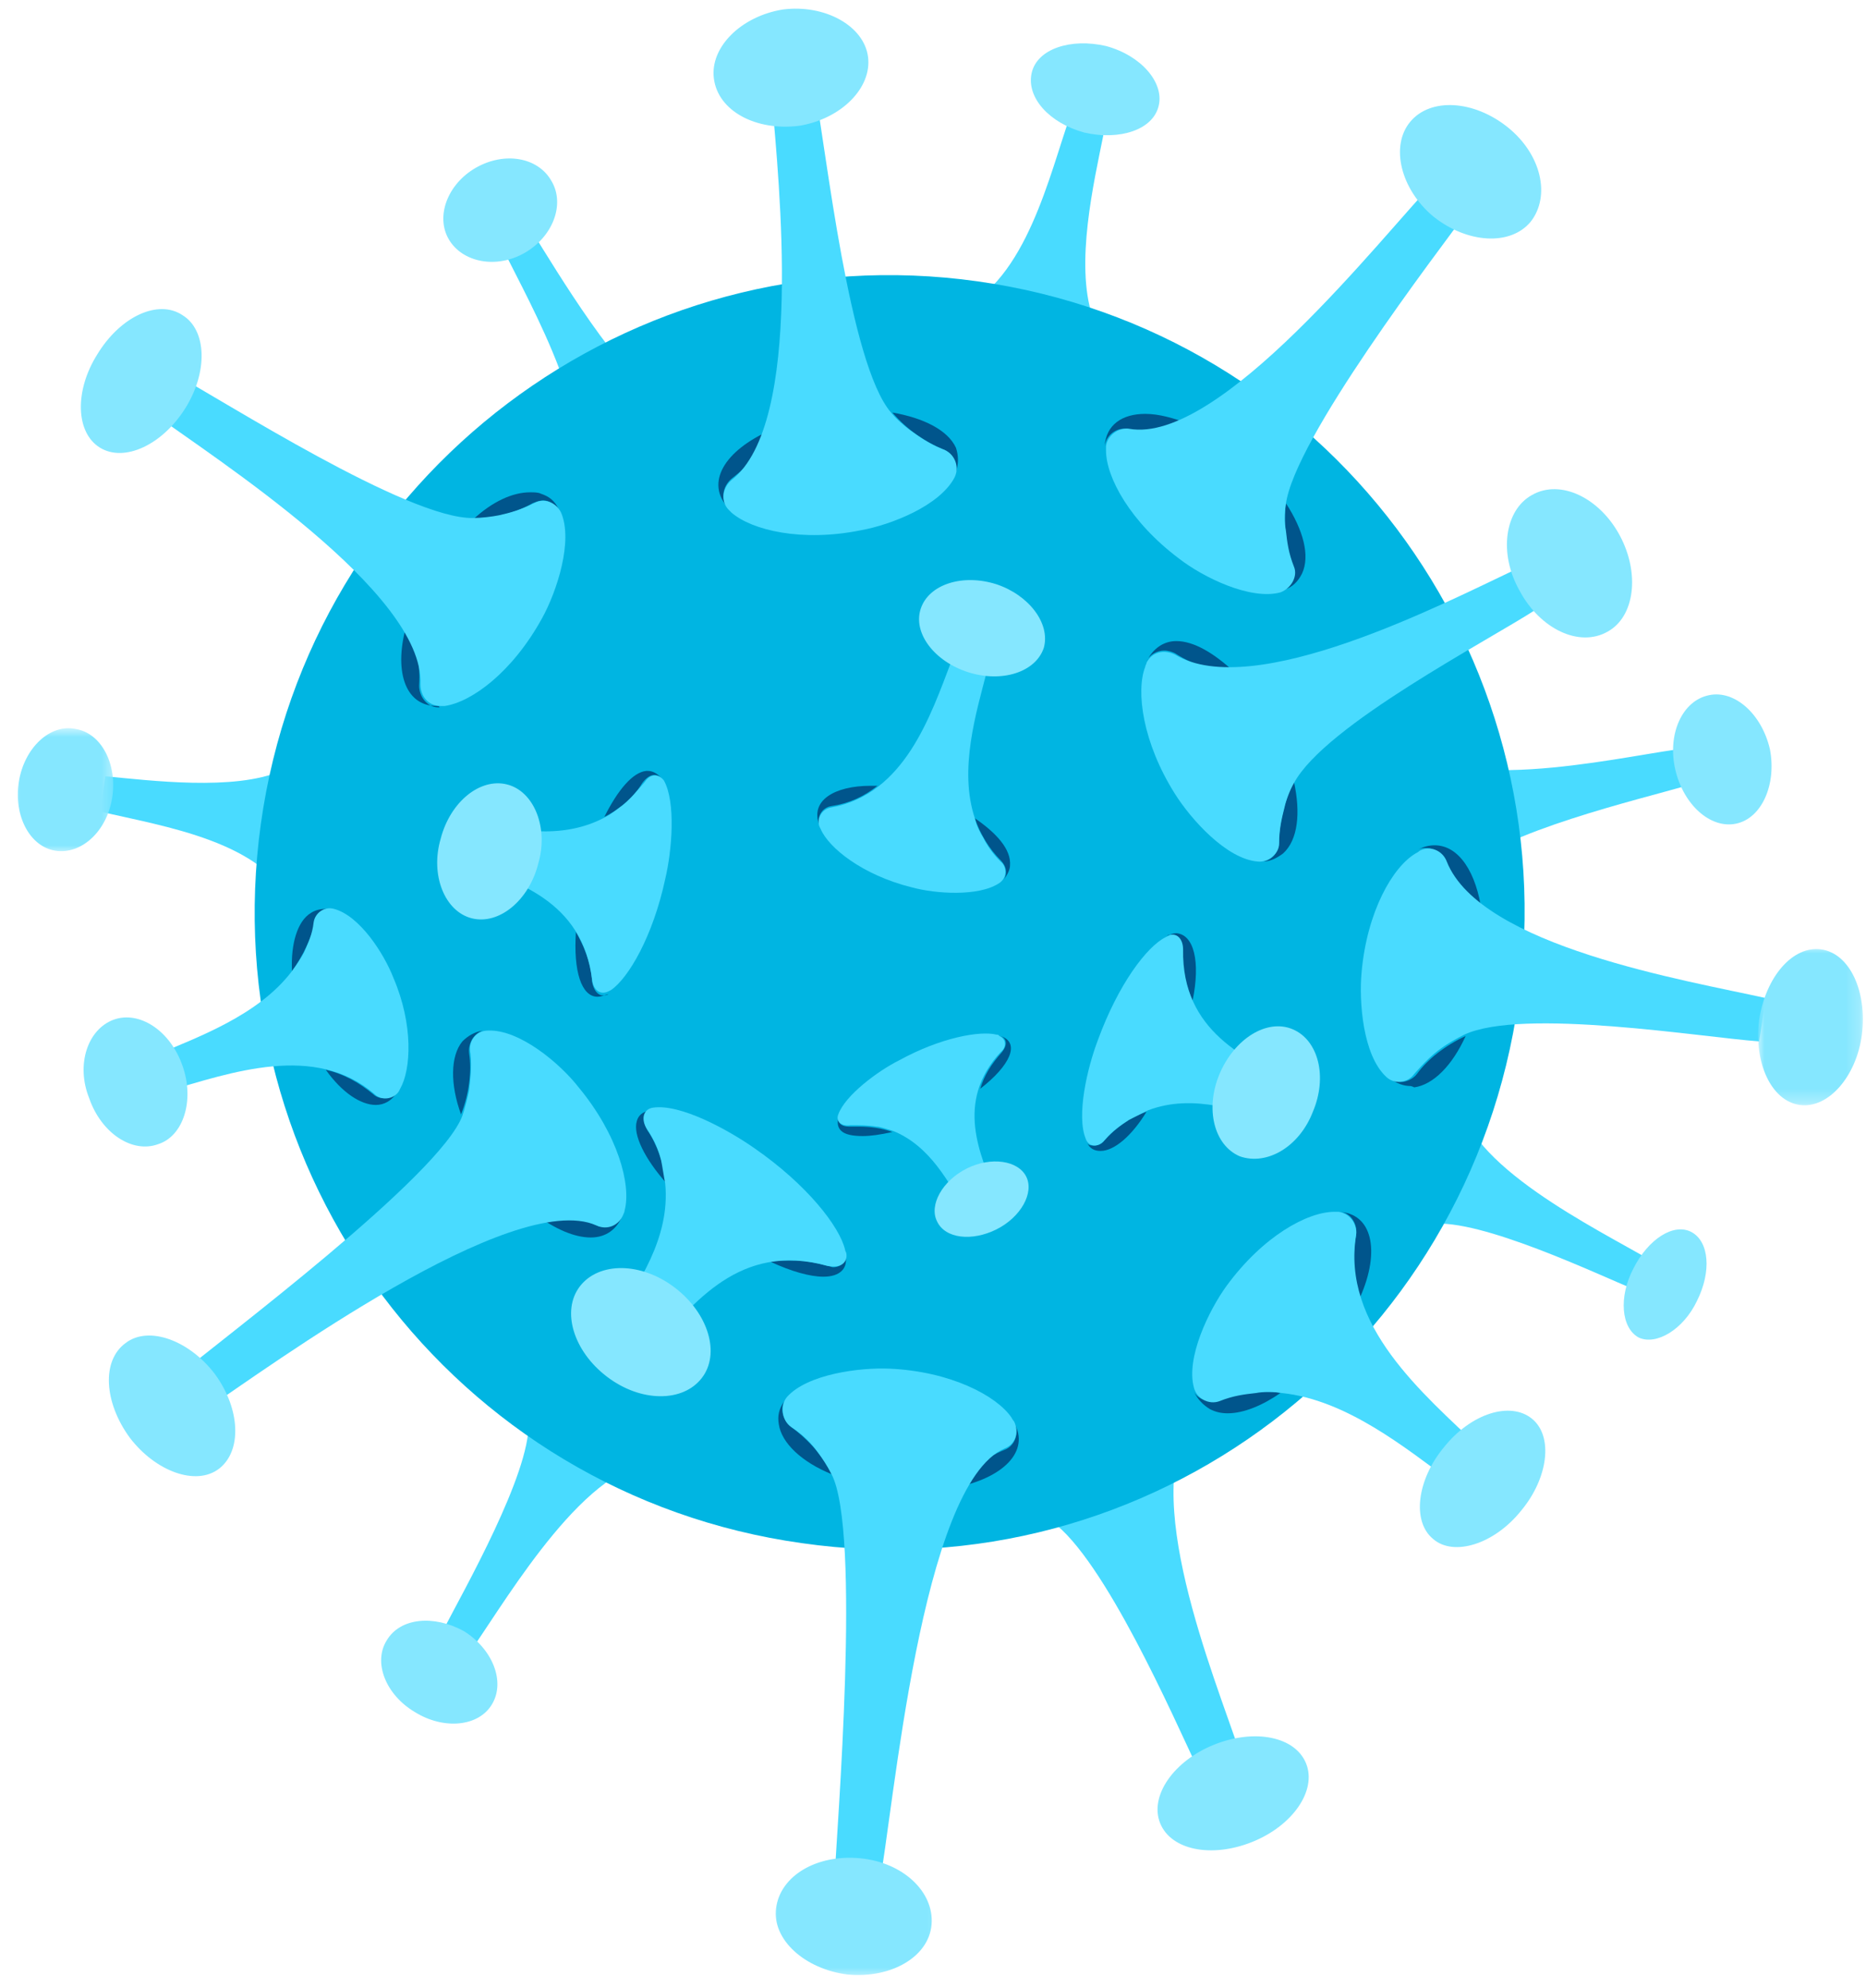 <?xml version="1.0" encoding="UTF-8"?>
<svg xmlns="http://www.w3.org/2000/svg" width="138" height="147" viewBox="0 0 138 147" fill="none">
  <path d="M38.695 100.103C40.395 99.403 43.295 100.303 44.795 101.103C47.895 102.803 49.695 105.203 49.995 106.703V106.903C49.995 107.603 49.495 108.103 48.795 108.103C43.495 108.003 37.695 117.903 34.995 121.803L32.795 120.503C34.295 117.603 39.195 109.003 39.095 105.203C39.095 104.703 38.995 104.103 38.895 103.703C38.695 103.003 38.495 102.403 38.095 101.703C37.895 101.103 38.095 100.303 38.695 100.103Z" fill="#49DBFF"></path>
  <path d="M28.595 121.303C29.595 119.603 32.095 119.403 34.295 120.603C36.395 121.903 37.395 124.303 36.395 126.003C35.395 127.703 32.795 127.903 30.695 126.603C28.495 125.303 27.595 122.903 28.595 121.303Z" fill="#85E7FF"></path>
  <path d="M53.595 31.803C53.395 33.503 51.295 35.503 49.795 36.403C46.895 38.203 44.095 38.603 42.695 38.103L42.495 38.003C41.895 37.703 41.695 37.003 42.095 36.403C44.695 32.003 39.195 22.503 37.195 18.403L39.395 17.203C41.095 19.903 45.895 28.003 49.095 29.703C49.495 29.903 50.095 30.103 50.395 30.203C50.995 30.403 51.595 30.503 52.395 30.503C53.195 30.603 53.695 31.203 53.595 31.803Z" fill="#49DBFF"></path>
  <path d="M40.795 13.403C41.795 15.103 40.895 17.503 38.795 18.703C36.695 19.903 34.195 19.403 33.195 17.703C32.195 16.003 33.095 13.603 35.195 12.403C37.295 11.203 39.795 11.603 40.795 13.403Z" fill="#85E7FF"></path>
  <path d="M101.094 91.303C100.294 89.803 100.894 86.903 101.594 85.303C102.894 82.203 105.094 80.203 106.494 79.903H106.694C107.294 79.803 107.894 80.303 107.894 81.003C108.194 86.103 118.194 90.903 122.094 93.203L120.994 95.403C118.094 94.203 109.494 90.103 105.894 90.503C105.394 90.603 104.794 90.703 104.494 90.803C103.894 91.003 103.294 91.203 102.594 91.703C102.194 92.003 101.394 91.803 101.094 91.303Z" fill="#49DBFF"></path>
  <path d="M121.195 98.903C119.895 98.203 119.695 95.903 120.795 93.803C121.895 91.603 123.795 90.403 125.095 91.103C126.395 91.803 126.595 94.003 125.495 96.203C124.495 98.303 122.495 99.503 121.195 98.903Z" fill="#85E7FF"></path>
  <path d="M25.395 54.803C26.695 56.103 26.895 59.103 26.695 60.903C26.294 64.403 24.794 67.003 23.494 67.803L23.294 67.903C22.695 68.203 21.994 67.903 21.695 67.203C19.794 62.203 11.995 61.103 7.395 60.003L7.795 57.403C11.095 57.703 17.294 58.503 20.794 57.003C21.195 56.803 21.794 56.503 22.095 56.303C22.695 55.903 23.195 55.503 23.695 54.803C24.195 54.403 24.994 54.403 25.395 54.803Z" fill="#49DBFF"></path>
  <mask id="mask0_3804_9261" style="mask-type:luminance" maskUnits="userSpaceOnUse" x="0" y="53" width="9" height="11">
    <path d="M8.595 53.803H0.895V63.103H8.595V53.803Z" fill="white"></path>
  </mask>
  <g mask="url(#mask0_3804_9261)">
    <path d="M5.594 53.903C7.494 54.203 8.694 56.503 8.294 59.003C7.894 61.503 5.994 63.203 4.094 62.903C2.194 62.603 0.994 60.303 1.394 57.803C1.794 55.303 3.694 53.503 5.594 53.903Z" fill="#85E7FF"></path>
  </g>
  <path d="M72.195 108.903C72.695 106.603 75.895 104.303 77.995 103.403C82.095 101.403 85.995 101.403 87.695 102.403C87.795 102.403 87.895 102.503 87.995 102.603C88.695 103.103 88.895 104.103 88.295 104.803C84.095 110.203 89.795 123.903 91.695 129.603L88.595 130.803C86.795 127.003 81.695 115.303 77.795 112.503C77.295 112.103 76.595 111.703 76.095 111.503C75.295 111.203 74.495 110.903 73.495 110.703C72.495 110.603 71.995 109.703 72.195 108.903Z" fill="#49DBFF"></path>
  <path d="M85.795 134.803C84.995 132.803 86.795 130.203 89.795 129.003C92.795 127.803 95.795 128.403 96.595 130.403C97.395 132.403 95.595 135.003 92.595 136.203C89.595 137.403 86.595 136.803 85.795 134.803Z" fill="#85E7FF"></path>
  <path d="M82.695 28.403C81.195 29.703 77.995 29.603 76.095 29.203C72.395 28.503 69.795 26.603 69.095 25.103L68.995 24.903C68.795 24.203 69.195 23.503 69.895 23.303C75.395 21.803 77.295 14.103 78.895 9.303L81.595 10.003C80.895 13.503 79.495 19.503 80.795 23.403C80.995 23.903 81.195 24.503 81.495 24.903C81.895 25.503 82.295 26.103 82.895 26.703C83.295 27.103 83.295 28.003 82.695 28.403Z" fill="#49DBFF"></path>
  <path d="M85.695 7.803C85.294 9.603 82.794 10.403 80.195 9.803C77.594 9.103 75.895 7.203 76.295 5.403C76.695 3.603 79.195 2.803 81.795 3.403C84.395 4.103 86.094 6.103 85.695 7.803Z" fill="#85E7FF"></path>
  <path d="M104.395 68.503C102.595 67.703 101.195 64.803 100.695 62.903C99.695 59.203 100.195 56.003 101.295 54.703C101.295 54.703 101.395 54.503 101.495 54.503C101.995 54.003 102.795 54.003 103.295 54.603C107.095 58.903 119.095 56.103 124.095 55.403L124.695 58.103C121.295 59.103 110.995 61.503 108.195 64.403C107.795 64.803 107.395 65.303 107.195 65.703C106.795 66.303 106.495 66.903 106.195 67.803C105.795 68.403 105.095 68.803 104.395 68.503Z" fill="#49DBFF"></path>
  <path d="M128.395 60.903C126.495 61.303 124.495 59.503 123.895 56.903C123.295 54.303 124.395 51.803 126.395 51.403C128.295 51.003 130.295 52.803 130.895 55.403C131.395 58.003 130.295 60.503 128.395 60.903Z" fill="#85E7FF"></path>
  <path d="M59.294 114.103C33.594 110.503 15.694 86.703 19.294 60.903C22.895 35.103 46.694 17.203 72.294 20.803C97.995 24.403 115.894 48.203 112.294 74.003C108.694 99.803 84.995 117.803 59.294 114.103Z" fill="#00B5E2"></path>
  <path d="M100.595 95.903C100.095 94.403 99.995 92.903 100.295 91.303C100.395 90.503 99.895 89.603 98.995 89.603C101.495 89.703 102.095 92.503 100.595 95.903Z" fill="#00558C"></path>
  <path d="M90.795 104.503C90.295 104.503 89.895 104.403 89.495 104.203C88.995 103.903 88.595 103.503 88.295 102.903C88.495 103.303 88.995 103.603 89.595 103.603C89.795 103.603 89.995 103.603 90.195 103.503C91.195 103.103 92.395 102.903 93.595 102.903C93.995 102.903 94.295 102.903 94.695 103.003C93.395 103.903 91.995 104.503 90.795 104.503Z" fill="#00558C"></path>
  <path d="M88.295 102.603C87.695 100.403 89.395 96.903 90.695 95.103C93.395 91.403 96.695 89.603 98.695 89.603C98.795 89.603 98.995 89.603 98.995 89.603C99.795 89.703 100.395 90.503 100.295 91.303C99.195 98.003 105.195 103.003 109.495 107.103L107.395 109.603C103.995 107.103 99.595 103.503 94.795 103.003C94.195 102.903 93.395 102.903 92.895 103.003C91.995 103.103 91.195 103.203 90.195 103.603C89.395 103.903 88.495 103.403 88.295 102.603Z" fill="#49DBFF"></path>
  <path d="M105.995 113.803C104.395 112.503 104.795 109.403 106.795 107.003C108.795 104.503 111.695 103.603 113.295 104.903C114.895 106.203 114.495 109.303 112.495 111.703C110.495 114.203 107.495 115.103 105.995 113.803Z" fill="#85E7FF"></path>
  <path d="M81.695 33.003C81.795 31.403 82.995 30.603 84.695 30.603C85.695 30.603 86.795 30.903 88.095 31.403C87.095 31.703 86.095 31.903 85.095 31.903C84.595 31.903 83.995 31.903 83.395 31.703C83.295 31.703 83.195 31.703 83.095 31.703C82.495 31.703 81.795 32.203 81.695 33.003Z" fill="#00558C"></path>
  <path d="M94.995 43.603C95.595 43.303 95.895 42.503 95.595 41.703C95.095 40.403 94.895 38.803 95.095 37.203C96.395 39.203 96.895 41.103 96.295 42.403C95.995 43.003 95.595 43.403 94.995 43.603Z" fill="#00558C"></path>
  <path d="M94.695 43.803C92.495 44.403 88.995 42.703 87.195 41.303C83.595 38.603 81.795 35.303 81.795 33.303C81.795 33.203 81.795 33.003 81.795 33.003C81.895 32.203 82.695 31.603 83.495 31.703C90.195 32.903 102.095 17.603 106.195 13.303L108.695 15.403C106.195 18.803 95.695 32.503 95.095 37.303C94.995 37.903 94.995 38.703 95.095 39.203C95.195 40.103 95.295 40.903 95.695 41.903C95.995 42.603 95.495 43.503 94.695 43.803Z" fill="#49DBFF"></path>
  <path d="M113.195 16.403C111.695 18.203 108.495 18.003 105.995 16.003C103.595 14.003 102.795 10.803 104.295 9.003C105.795 7.203 108.995 7.403 111.495 9.403C113.995 11.403 114.695 14.503 113.195 16.403Z" fill="#85E7FF"></path>
  <path d="M70.595 110.003C71.595 108.803 72.795 107.803 74.295 107.203C75.095 106.903 75.395 105.903 74.995 105.203C76.195 107.303 74.195 109.303 70.595 110.003Z" fill="#00558C"></path>
  <path d="M61.495 109.003C59.295 108.103 57.795 106.703 57.595 105.303C57.495 104.703 57.595 104.203 57.995 103.603C57.695 104.203 57.895 105.003 58.495 105.503C59.595 106.303 60.795 107.503 61.495 109.003Z" fill="#00558C"></path>
  <path d="M58.195 103.303C59.695 101.603 63.595 101.103 65.795 101.203C70.295 101.403 73.695 103.203 74.795 104.803C74.795 104.803 74.895 105.003 74.995 105.103C75.395 105.903 75.095 106.803 74.295 107.103C68.095 109.803 66.095 133.803 64.995 139.603L61.695 139.303C61.895 135.103 63.695 113.203 61.495 109.003C61.195 108.403 60.795 107.803 60.495 107.403C59.995 106.703 59.395 106.103 58.495 105.503C57.795 105.003 57.695 103.903 58.195 103.303Z" fill="#49DBFF"></path>
  <mask id="mask1_3804_9261" style="mask-type:luminance" maskUnits="userSpaceOnUse" x="56" y="136" width="14" height="11">
    <path d="M69.895 136.403H56.595V146.303H69.895V136.403Z" fill="white"></path>
  </mask>
  <g mask="url(#mask1_3804_9261)">
    <path d="M57.395 141.103C57.694 138.703 60.395 137.103 63.594 137.403C66.794 137.703 69.094 139.903 68.894 142.303C68.695 144.703 65.894 146.303 62.694 146.003C59.495 145.603 57.094 143.403 57.395 141.103Z" fill="#85E7FF"></path>
  </g>
  <path d="M27.795 81.703C26.695 81.703 25.295 80.803 24.095 79.103C25.395 79.403 26.495 80.003 27.595 80.903C27.795 81.103 28.095 81.203 28.395 81.203C28.795 81.203 29.095 81.003 29.395 80.703C28.995 81.403 28.395 81.703 27.795 81.703Z" fill="#00558C"></path>
  <path d="M21.595 71.803C21.495 69.803 21.995 68.103 22.995 67.503C23.295 67.303 23.695 67.203 24.095 67.203C24.195 67.203 24.295 67.203 24.495 67.203C23.895 67.203 23.395 67.603 23.295 68.303C22.995 69.403 22.395 70.703 21.595 71.803Z" fill="#00558C"></path>
  <path d="M24.695 67.203C26.595 67.703 28.395 70.503 29.095 72.303C30.595 75.803 30.395 79.103 29.595 80.503L29.495 80.703C29.095 81.303 28.195 81.403 27.695 80.903C23.295 77.103 17.095 79.303 12.295 80.703L11.295 78.103C14.595 76.703 19.095 75.103 21.595 71.803C21.895 71.403 22.295 70.803 22.495 70.403C22.795 69.703 23.095 69.103 23.195 68.203C23.295 67.503 23.995 67.003 24.695 67.203Z" fill="#49DBFF"></path>
  <path d="M8.395 75.403C10.294 74.703 12.595 76.203 13.495 78.803C14.395 81.303 13.595 84.003 11.694 84.603C9.795 85.303 7.495 83.803 6.595 81.203C5.595 78.703 6.495 76.103 8.395 75.403Z" fill="#85E7FF"></path>
  <path d="M43.695 91.503C42.495 91.503 41.095 90.903 39.595 89.803C39.795 89.803 39.995 89.803 40.195 89.803C41.595 89.803 42.795 90.003 44.095 90.603C44.295 90.703 44.495 90.703 44.695 90.703C45.295 90.703 45.895 90.303 46.095 89.703C45.695 90.903 44.795 91.503 43.695 91.503Z" fill="#00558C"></path>
  <path d="M34.095 82.403C33.295 80.203 33.295 78.103 34.195 77.003C34.595 76.603 35.095 76.303 35.695 76.203C35.095 76.403 34.595 77.103 34.695 77.903C34.895 79.203 34.695 80.903 34.095 82.403Z" fill="#00558C"></path>
  <path d="M36.095 76.203C38.395 76.103 41.395 78.603 42.795 80.403C45.695 83.903 46.695 87.603 46.195 89.503C46.195 89.603 46.095 89.803 46.095 89.803C45.795 90.603 44.895 91.003 44.095 90.603C37.895 87.903 19.995 101.003 15.095 104.303L13.195 101.703C16.395 99.003 32.495 87.003 34.195 82.503C34.395 81.903 34.595 81.103 34.695 80.603C34.795 79.703 34.895 78.903 34.795 77.903C34.595 77.003 35.195 76.203 36.095 76.203Z" fill="#49DBFF"></path>
  <path d="M9.295 99.303C10.995 98.003 13.995 99.103 15.895 101.603C17.795 104.203 17.895 107.303 16.195 108.603C14.495 109.903 11.495 108.803 9.595 106.303C7.695 103.703 7.495 100.603 9.295 99.303Z" fill="#85E7FF"></path>
  <path d="M60.895 94.403C59.895 94.403 58.495 94.003 56.995 93.303C57.495 93.203 57.995 93.203 58.495 93.203C59.295 93.203 60.195 93.303 61.195 93.603C61.395 93.603 61.495 93.703 61.595 93.703C62.195 93.703 62.595 93.303 62.495 92.703C62.795 93.803 62.095 94.403 60.895 94.403Z" fill="#00558C"></path>
  <path d="M49.295 87.503C47.695 85.703 46.795 83.903 47.095 82.903C47.195 82.503 47.495 82.203 48.095 82.103C47.595 82.303 47.495 82.903 47.895 83.603C48.595 84.603 49.095 86.103 49.295 87.503Z" fill="#00558C"></path>
  <path d="M48.295 81.903C50.295 81.603 53.795 83.503 55.795 84.903C59.695 87.603 62.095 90.703 62.495 92.403C62.495 92.503 62.595 92.603 62.595 92.703C62.695 93.403 62.095 93.803 61.195 93.603C54.695 91.803 51.295 96.403 48.295 99.703L45.495 97.603C47.095 95.003 49.595 91.603 49.195 87.503C49.095 87.003 48.995 86.303 48.895 85.803C48.695 85.003 48.395 84.303 47.795 83.403C47.395 82.703 47.595 82.003 48.295 81.903Z" fill="#49DBFF"></path>
  <path d="M42.895 95.103C44.295 93.303 47.395 93.303 49.895 95.203C52.395 97.103 53.295 100.103 51.895 101.903C50.495 103.703 47.395 103.703 44.895 101.803C42.395 99.903 41.495 96.903 42.895 95.103Z" fill="#85E7FF"></path>
  <path d="M72.495 80.503C72.795 79.503 73.295 78.703 74.095 77.803C74.495 77.303 74.495 76.803 73.995 76.603C75.495 77.103 74.695 78.803 72.495 80.503Z" fill="#00558C"></path>
  <path d="M63.795 84.003C63.095 84.003 62.495 83.903 62.195 83.603C61.995 83.403 61.895 83.103 61.995 82.703C61.995 83.103 62.295 83.303 62.795 83.303H62.895C63.095 83.303 63.295 83.303 63.495 83.303C64.295 83.303 65.195 83.403 65.995 83.703C65.095 83.903 64.395 84.003 63.795 84.003Z" fill="#00558C"></path>
  <path d="M61.995 82.403C62.495 81.003 64.895 79.203 66.495 78.403C69.595 76.703 72.495 76.203 73.695 76.503C73.695 76.503 73.895 76.503 73.895 76.603C74.395 76.803 74.495 77.403 73.995 77.803C70.595 81.503 72.495 85.403 73.695 88.403L71.395 89.503C70.195 87.503 68.795 84.703 65.995 83.603C65.595 83.503 65.095 83.303 64.795 83.303C64.195 83.203 63.595 83.203 62.895 83.203C62.195 83.303 61.795 82.903 61.995 82.403Z" fill="#49DBFF"></path>
  <path d="M69.295 90.303C68.695 89.103 69.695 87.303 71.495 86.403C73.294 85.503 75.295 85.803 75.895 87.003C76.495 88.203 75.495 90.003 73.695 90.903C71.894 91.803 69.895 91.603 69.295 90.303Z" fill="#85E7FF"></path>
  <path d="M44.194 73.703C42.995 73.703 42.395 71.803 42.594 68.903C43.194 70.003 43.694 71.103 43.794 72.603C43.895 73.203 44.194 73.603 44.594 73.603C44.694 73.603 44.895 73.603 44.995 73.503C44.694 73.603 44.395 73.703 44.194 73.703Z" fill="#00558C"></path>
  <path d="M44.695 60.403C45.695 58.403 46.795 57.103 47.795 57.003C47.795 57.003 47.795 57.003 47.895 57.003C48.295 57.003 48.595 57.203 48.895 57.503C48.795 57.403 48.595 57.303 48.395 57.303C48.095 57.303 47.795 57.503 47.495 57.903C46.895 58.903 45.895 59.803 44.695 60.403Z" fill="#00558C"></path>
  <path d="M49.095 57.703C49.995 59.303 49.695 62.903 49.195 65.003C48.295 69.203 46.495 72.303 45.195 73.203L44.995 73.303C44.395 73.603 43.895 73.203 43.795 72.503C43.095 66.503 37.995 65.103 34.295 63.803L35.095 60.803C37.895 61.303 41.495 62.203 44.795 60.403C45.195 60.203 45.695 59.803 46.095 59.503C46.695 59.003 47.095 58.503 47.695 57.803C48.095 57.203 48.695 57.203 49.095 57.703Z" fill="#49DBFF"></path>
  <path d="M37.495 58.003C39.495 58.503 40.595 61.203 39.795 63.903C39.095 66.603 36.895 68.403 34.895 67.903C32.895 67.403 31.795 64.703 32.595 62.003C33.295 59.303 35.495 57.503 37.495 58.003Z" fill="#85E7FF"></path>
  <path d="M88.195 74.003C87.695 72.903 87.395 71.703 87.395 70.203C87.395 69.603 87.095 69.103 86.595 69.103C86.495 69.103 86.395 69.103 86.295 69.203C86.495 69.103 86.795 69.003 86.995 69.003C88.295 69.103 88.795 71.103 88.195 74.003Z" fill="#00558C"></path>
  <path d="M81.394 85.103C80.894 85.103 80.594 84.903 80.394 84.503C80.495 84.703 80.695 84.703 80.894 84.703C81.195 84.703 81.495 84.603 81.695 84.303C82.495 83.403 83.594 82.603 84.794 82.203C83.695 84.003 82.394 85.103 81.394 85.103Z" fill="#00558C"></path>
  <path d="M80.295 84.203C79.595 82.503 80.395 79.003 81.195 76.903C82.695 72.803 84.795 70.003 86.195 69.303L86.395 69.203C86.995 68.903 87.495 69.403 87.495 70.203C87.395 76.303 92.195 78.303 95.695 80.103L94.495 83.003C91.795 82.203 88.295 80.803 84.895 82.103C84.495 82.303 83.895 82.603 83.495 82.803C82.895 83.203 82.295 83.603 81.695 84.303C81.195 84.903 80.495 84.803 80.295 84.203Z" fill="#49DBFF"></path>
  <path d="M91.695 85.503C89.795 84.703 89.095 82.003 90.195 79.403C91.295 76.803 93.695 75.303 95.595 76.103C97.495 76.903 98.195 79.603 97.095 82.203C96.095 84.803 93.695 86.203 91.695 85.503Z" fill="#85E7FF"></path>
  <path d="M32.295 52.203C29.895 52.203 29.095 49.503 30.095 46.103C30.795 47.603 31.095 49.003 30.995 50.703C30.995 51.503 31.595 52.303 32.395 52.303C32.395 52.303 32.395 52.303 32.495 52.303C32.495 52.203 32.395 52.203 32.295 52.203Z" fill="#00558C"></path>
  <path d="M34.995 38.403C36.395 37.103 37.895 36.403 39.195 36.403C39.495 36.403 39.795 36.403 39.995 36.503C40.595 36.703 40.995 37.003 41.295 37.603C40.995 37.303 40.595 37.003 40.195 37.003C39.895 37.003 39.695 37.103 39.395 37.203C38.195 37.903 36.595 38.303 34.995 38.403Z" fill="#00558C"></path>
  <path d="M41.495 37.903C42.395 40.003 41.195 43.703 40.095 45.703C37.895 49.703 34.895 51.903 32.895 52.203C32.795 52.203 32.595 52.203 32.595 52.203C31.695 52.203 31.095 51.503 31.095 50.603C31.395 43.803 15.895 33.903 11.095 30.403L12.795 27.603C16.495 29.603 30.195 38.403 34.995 38.303C35.595 38.303 36.395 38.203 36.895 38.103C37.795 37.903 38.495 37.703 39.495 37.203C40.195 36.803 41.095 37.103 41.495 37.903Z" fill="#49DBFF"></path>
  <path d="M13.495 23.303C15.295 24.403 15.395 27.503 13.695 30.203C11.995 32.903 9.195 34.203 7.395 33.103C5.595 32.003 5.495 28.903 7.195 26.203C8.895 23.403 11.695 22.103 13.495 23.303Z" fill="#85E7FF"></path>
  <path d="M53.895 37.603C52.094 35.703 53.594 33.303 56.995 31.803C56.294 33.303 55.395 34.403 54.094 35.403C53.395 36.003 53.294 37.003 53.895 37.603Z" fill="#00558C"></path>
  <path d="M70.695 34.903C70.795 34.203 70.495 33.503 69.695 33.203C68.495 32.703 67.095 31.803 65.995 30.503C68.295 30.903 70.095 31.803 70.695 33.103C70.895 33.703 70.895 34.303 70.695 34.903Z" fill="#00558C"></path>
  <path d="M70.595 35.303C69.495 37.403 65.895 38.803 63.695 39.203C59.295 40.103 55.595 39.203 54.095 37.903L53.895 37.703C53.295 37.103 53.395 36.103 54.095 35.503C59.495 31.303 57.595 13.403 57.095 7.403L60.295 6.903C61.095 11.003 62.795 26.903 65.895 30.503C66.295 31.003 66.895 31.503 67.295 31.803C67.995 32.303 68.695 32.803 69.695 33.203C70.595 33.503 70.995 34.503 70.595 35.303Z" fill="#49DBFF"></path>
  <path d="M64.195 4.203C64.495 6.503 62.195 8.803 59.095 9.303C55.895 9.703 53.095 8.203 52.795 5.803C52.495 3.503 54.795 1.203 57.895 0.703C60.995 0.303 63.895 1.903 64.195 4.203Z" fill="#85E7FF"></path>
  <path d="M60.595 61.003C59.895 59.203 61.695 58.103 64.395 58.103C64.595 58.103 64.695 58.103 64.895 58.103C63.895 58.903 62.795 59.403 61.495 59.603C60.795 59.703 60.395 60.403 60.595 61.003Z" fill="#00558C"></path>
  <path d="M74.195 65.103C74.495 64.703 74.495 64.103 73.995 63.603C73.195 62.803 72.495 61.703 72.095 60.503C73.695 61.603 74.795 62.803 74.695 64.003C74.695 64.303 74.495 64.703 74.195 65.103Z" fill="#00558C"></path>
  <path d="M73.894 65.303C72.394 66.303 69.195 66.103 67.394 65.603C63.794 64.703 61.294 62.703 60.694 61.303L60.594 61.103C60.395 60.503 60.794 59.803 61.494 59.703C66.894 58.703 68.794 53.003 70.394 48.803L72.994 49.603C72.194 52.703 70.894 56.903 72.094 60.503C72.195 61.003 72.494 61.603 72.694 61.903C72.994 62.503 73.394 63.103 73.994 63.703C74.494 64.103 74.495 64.903 73.894 65.303Z" fill="#49DBFF"></path>
  <path d="M77.195 47.903C76.595 49.703 74.095 50.503 71.595 49.703C69.095 48.903 67.495 46.803 68.095 45.003C68.695 43.203 71.195 42.403 73.695 43.203C76.095 44.003 77.695 46.103 77.195 47.903Z" fill="#85E7FF"></path>
  <path d="M91.295 49.703C89.695 49.603 88.295 49.203 86.895 48.303C86.695 48.203 86.395 48.103 86.095 48.103C85.595 48.103 84.995 48.403 84.795 48.903C85.295 47.903 86.095 47.403 86.995 47.403C88.295 47.403 89.795 48.303 91.295 49.703Z" fill="#00558C"></path>
  <path d="M93.394 63.703C94.094 63.603 94.594 63.003 94.594 62.203C94.594 60.903 94.995 59.203 95.695 57.803C96.195 60.103 95.995 62.103 94.894 63.103C94.495 63.403 93.995 63.703 93.394 63.703Z" fill="#00558C"></path>
  <path d="M92.995 63.703C90.695 63.503 88.095 60.603 86.895 58.703C84.495 54.903 83.995 51.103 84.695 49.303C84.695 49.203 84.795 49.103 84.795 49.003C85.195 48.203 86.095 48.003 86.895 48.403C92.695 51.903 106.795 44.603 112.095 42.103L113.695 45.003C110.195 47.303 97.995 53.603 95.695 57.903C95.395 58.403 95.095 59.203 94.995 59.703C94.795 60.503 94.595 61.303 94.595 62.403C94.595 63.103 93.795 63.803 92.995 63.703Z" fill="#49DBFF"></path>
  <path d="M118.895 46.703C116.795 47.903 113.895 46.503 112.395 43.703C110.795 40.903 111.295 37.703 113.295 36.603C115.395 35.403 118.295 36.803 119.795 39.603C121.295 42.403 120.895 45.603 118.895 46.703Z" fill="#85E7FF"></path>
  <path d="M109.595 67.503C108.395 66.403 107.495 65.303 106.895 63.703C106.695 63.103 106.095 62.703 105.495 62.703C105.295 62.703 105.095 62.703 104.895 62.803C105.295 62.603 105.695 62.503 106.095 62.503C107.895 62.503 109.195 64.503 109.595 67.503Z" fill="#00558C"></path>
  <path d="M104.295 80.303C103.795 80.303 103.295 80.103 102.895 79.803C103.095 79.903 103.295 80.003 103.595 80.003C103.995 80.003 104.495 79.803 104.795 79.403C105.595 78.303 106.895 77.303 108.395 76.603C107.395 78.803 105.995 80.203 104.595 80.403C104.395 80.303 104.295 80.303 104.295 80.303Z" fill="#00558C"></path>
  <path d="M102.495 79.603C100.795 78.003 100.495 74.103 100.695 71.903C101.095 67.403 102.995 64.103 104.695 63.103C104.695 63.103 104.895 63.003 104.995 62.903C105.795 62.503 106.695 62.903 106.995 63.703C109.495 70.003 124.795 72.503 130.595 73.803L130.095 77.003C125.895 76.703 112.595 74.503 108.295 76.503C107.695 76.803 106.995 77.203 106.595 77.503C105.895 78.003 105.295 78.603 104.595 79.403C104.095 80.103 103.095 80.203 102.495 79.603Z" fill="#49DBFF"></path>
  <mask id="mask2_3804_9261" style="mask-type:luminance" maskUnits="userSpaceOnUse" x="129" y="70" width="9" height="12">
    <path d="M137.795 70.003H129.995V81.703H137.795V70.003Z" fill="white"></path>
  </mask>
  <g mask="url(#mask2_3804_9261)">
    <path d="M133.096 81.703C130.996 81.403 129.696 78.603 130.096 75.403C130.596 72.203 132.596 69.903 134.696 70.203C136.796 70.503 138.096 73.303 137.696 76.503C137.296 79.603 135.196 82.003 133.096 81.703Z" fill="#85E7FF"></path>
  </g>
</svg>
